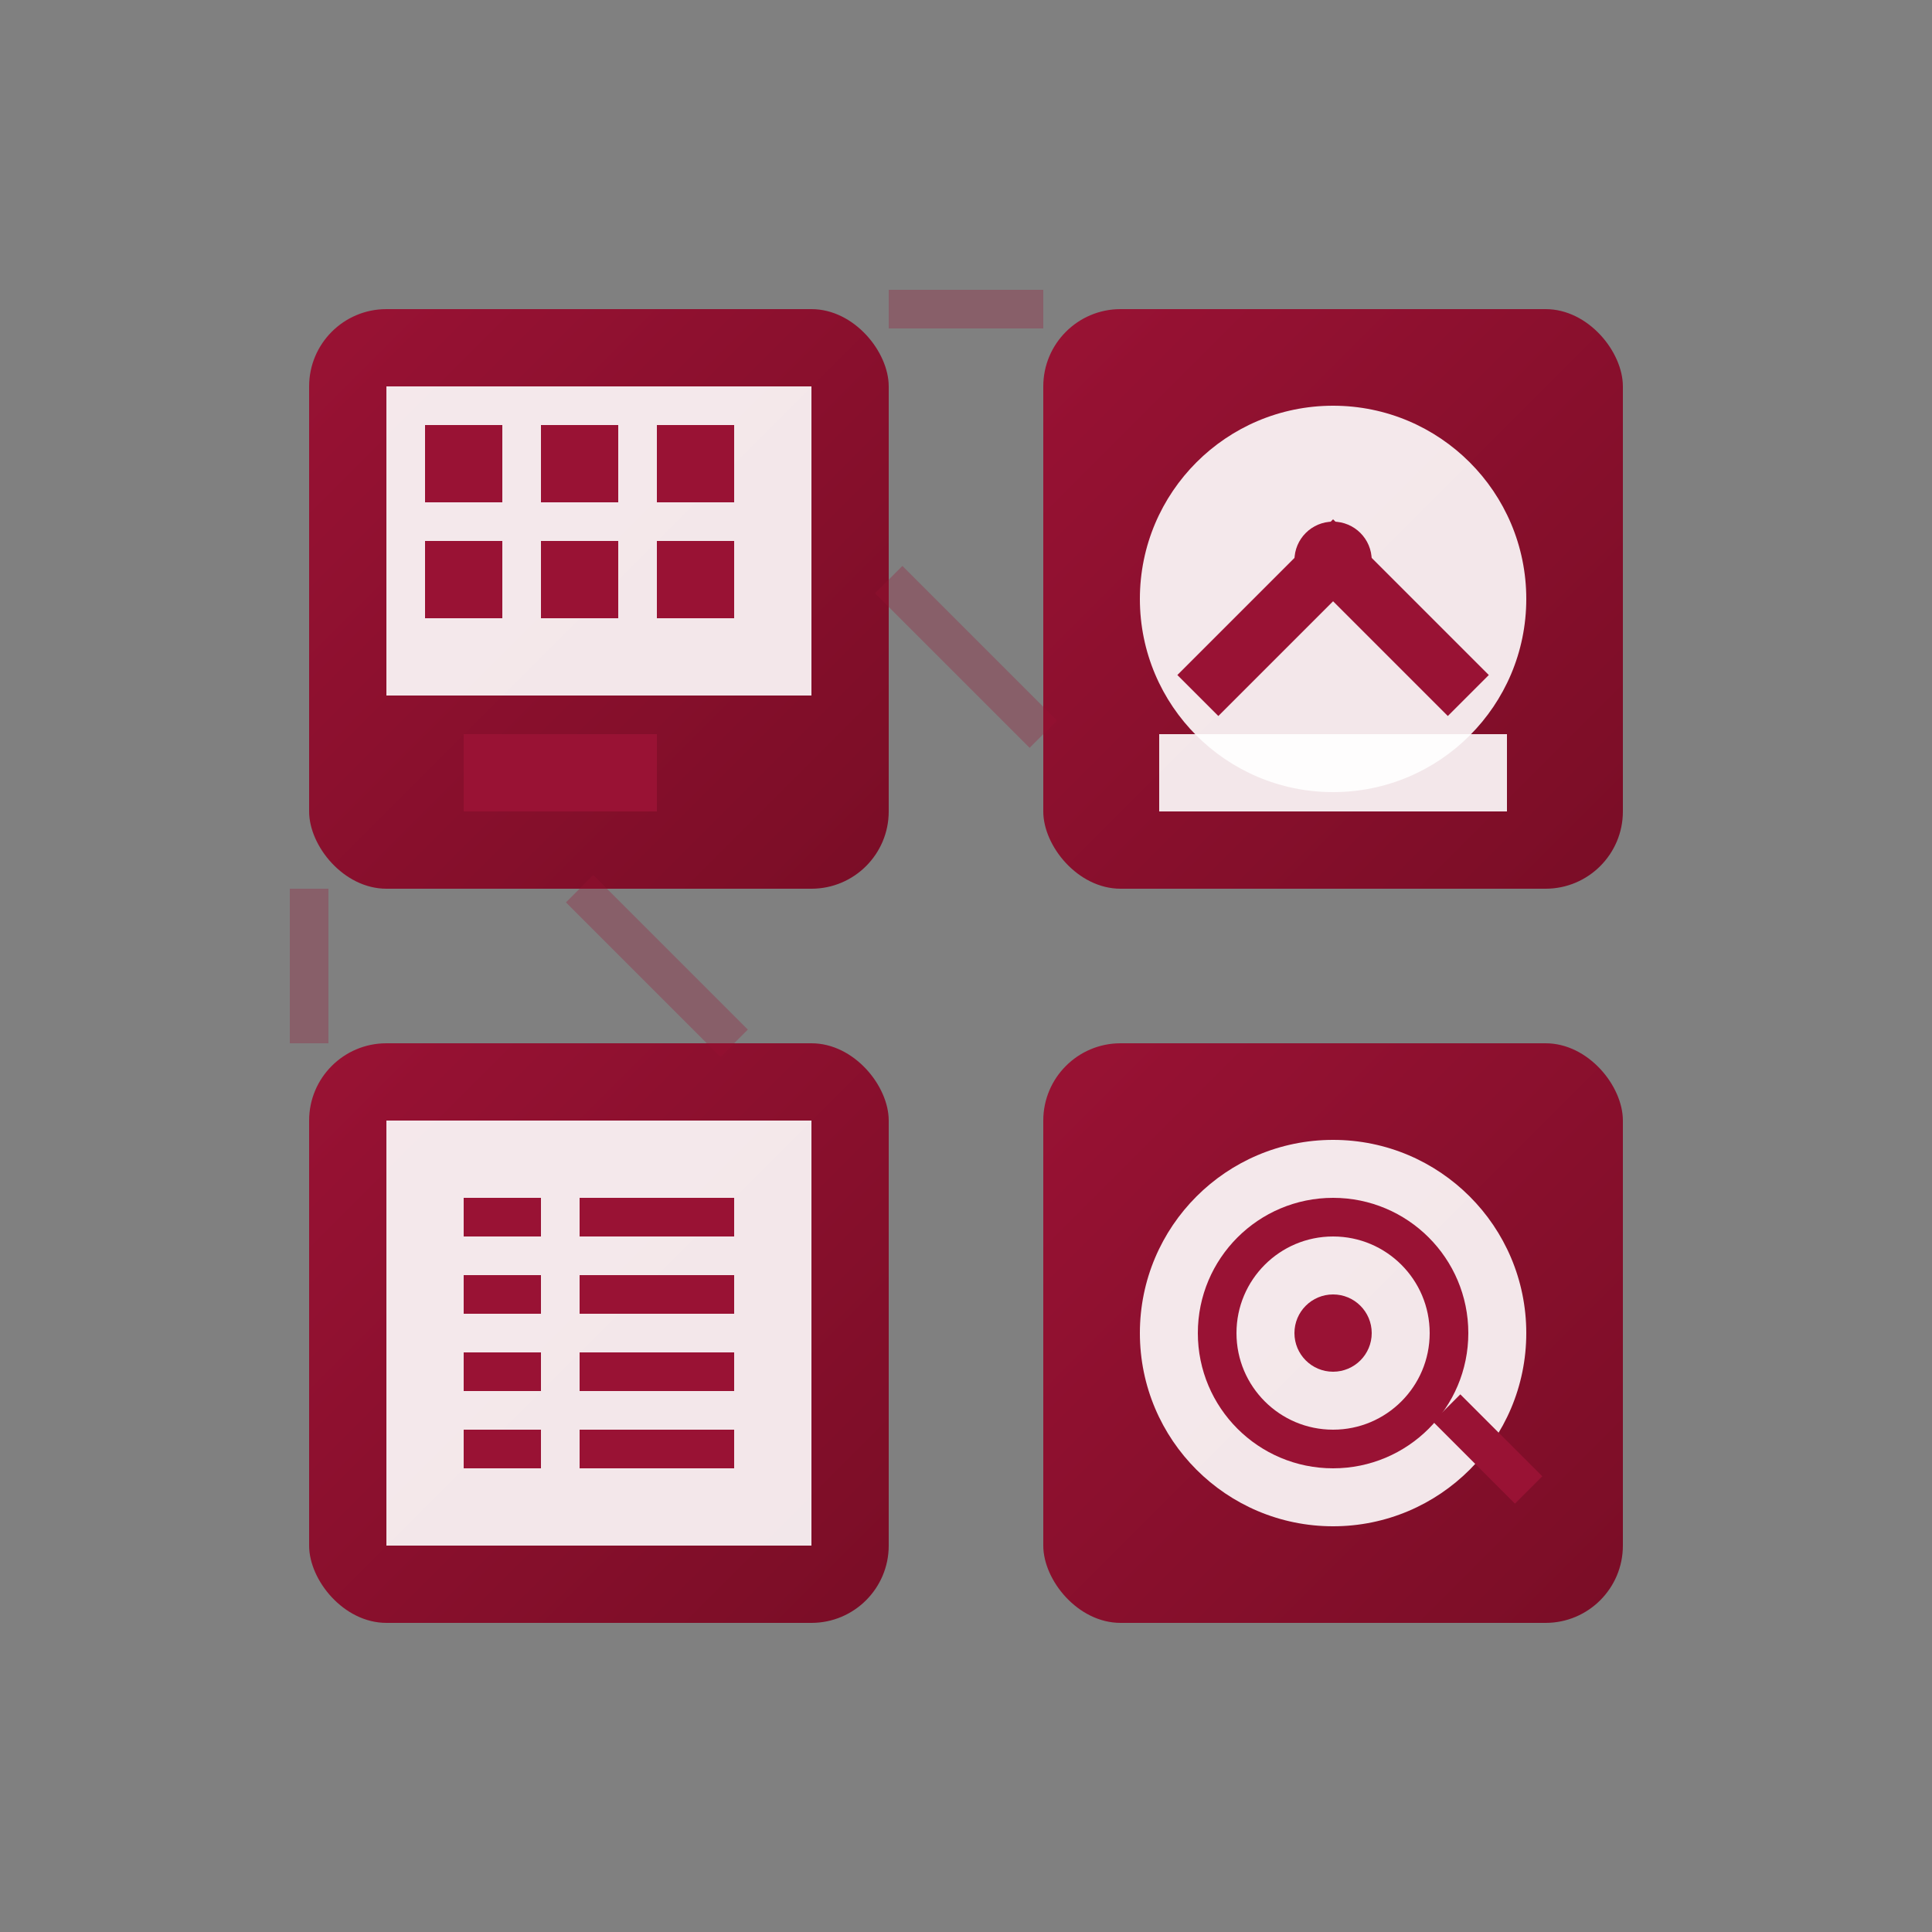 <svg width="50" height="50" viewBox="0 0 50 50" fill="none" xmlns="http://www.w3.org/2000/svg">
    <rect x="0" y="0" width="50" height="50" fill="#808080" stroke="none"/>
    <defs>
        <linearGradient id="servicesGrad" x1="0%" y1="0%" x2="100%" y2="100%">
            <stop offset="0%" style="stop-color:#991234"/>
            <stop offset="100%" style="stop-color:#7a0d26"/>
        </linearGradient>
    </defs>
    
    <!-- Services Grid Icon -->
    <g transform="translate(8, 8)">
        <!-- Service Card 1 - Property Search -->
        <rect x="0" y="0" width="15" height="15" rx="2" fill="url(#servicesGrad)"/>
        <rect x="2" y="2" width="11" height="8" fill="white" opacity="0.9"/>
        <rect x="3" y="3" width="2" height="2" fill="#991234"/>
        <rect x="6" y="3" width="2" height="2" fill="#991234"/>
        <rect x="9" y="3" width="2" height="2" fill="#991234"/>
        <rect x="3" y="6" width="2" height="2" fill="#991234"/>
        <rect x="6" y="6" width="2" height="2" fill="#991234"/>
        <rect x="9" y="6" width="2" height="2" fill="#991234"/>
        <rect x="4" y="11" width="5" height="2" fill="#991234"/>
        
        <!-- Service Card 2 - Investment -->
        <rect x="19" y="0" width="15" height="15" rx="2" fill="url(#servicesGrad)"/>
        <circle cx="26.5" cy="7.5" r="5" fill="white" opacity="0.9"/>
        <path d="M23,10 L26.5,6.5 L30,10" stroke="#991234" stroke-width="1.5" fill="none"/>
        <circle cx="26.5" cy="6.5" r="1" fill="#991234"/>
        <rect x="22" y="11" width="9" height="2" fill="white" opacity="0.9"/>
        
        <!-- Service Card 3 - Management -->
        <rect x="0" y="19" width="15" height="15" rx="2" fill="url(#servicesGrad)"/>
        <rect x="2" y="21" width="11" height="11" fill="white" opacity="0.9"/>
        <rect x="4" y="23" width="2" height="1" fill="#991234"/>
        <rect x="7" y="23" width="4" height="1" fill="#991234"/>
        <rect x="4" y="25" width="2" height="1" fill="#991234"/>
        <rect x="7" y="25" width="4" height="1" fill="#991234"/>
        <rect x="4" y="27" width="2" height="1" fill="#991234"/>
        <rect x="7" y="27" width="4" height="1" fill="#991234"/>
        <rect x="4" y="29" width="2" height="1" fill="#991234"/>
        <rect x="7" y="29" width="4" height="1" fill="#991234"/>
        
        <!-- Service Card 4 - Consultation -->
        <rect x="19" y="19" width="15" height="15" rx="2" fill="url(#servicesGrad)"/>
        <circle cx="26.5" cy="26.5" r="5" fill="white" opacity="0.9"/>
        <circle cx="26.5" cy="26.5" r="3" fill="none" stroke="#991234" stroke-width="1"/>
        <circle cx="26.5" cy="26.5" r="1" fill="#991234"/>
        <rect x="29" y="29" width="3" height="1" fill="#991234" transform="rotate(45 30.5 29.5)"/>
    </g>
    
    <!-- Connecting lines to show service integration -->
    <g opacity="0.3">
        <line x1="23" y1="15" x2="27" y2="19" stroke="#991234" stroke-width="1"/>
        <line x1="15" y1="23" x2="19" y2="27" stroke="#991234" stroke-width="1"/>
        <line x1="23" y1="8" x2="27" y2="8" stroke="#991234" stroke-width="1"/>
        <line x1="8" y1="23" x2="8" y2="27" stroke="#991234" stroke-width="1"/>
    </g>
</svg>
